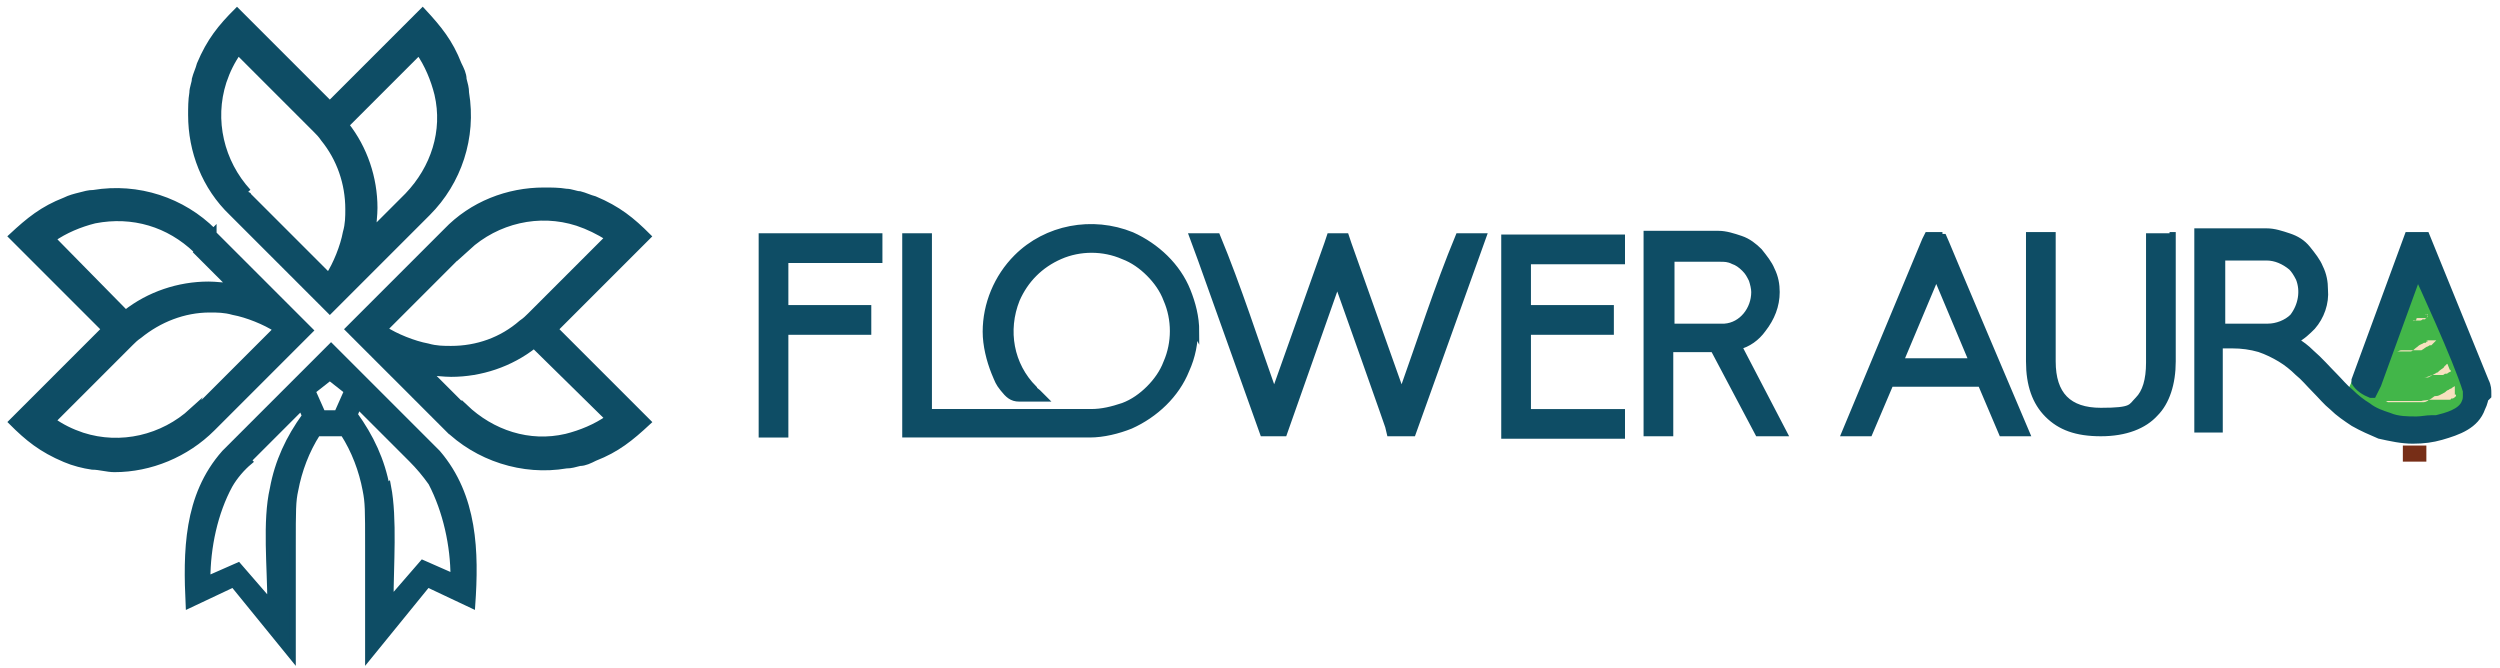 <ns0:svg xmlns:ns0="http://www.w3.org/2000/svg" xmlns:ns1="http://www.w3.org/1999/xlink" width="202" height="54" data-name="Layer 1" viewBox="0 0 202 54"><ns0:defs><ns0:style>.cls-1 {
        fill: url(#linear-gradient-2);
      }

      .cls-2 {
        fill: url(#linear-gradient-10);
      }

      .cls-3, .cls-4 {
        fill: #0e4d65;
        stroke: #0e4d65;
        stroke-miterlimit: 10;
        stroke-width: .5px;
      }

      .cls-5 {
        fill: url(#linear-gradient-4);
      }

      .cls-4, .cls-6 {
        fill-rule: evenodd;
      }

      .cls-7 {
        fill: url(#linear-gradient-3);
      }

      .cls-8 {
        fill: url(#linear-gradient-5);
      }

      .cls-9 {
        fill: url(#linear-gradient-8);
      }

      .cls-10 {
        fill: #42b649;
      }

      .cls-11 {
        fill: url(#linear-gradient-7);
      }

      .cls-12 {
        fill: url(#linear-gradient-9);
      }

      .cls-13 {
        fill: #772e17;
      }

      .cls-14 {
        fill: url(#linear-gradient-6);
      }

      .cls-15 {
        fill: url(#linear-gradient);
      }

      .cls-6 {
        fill: #f7e1bf;
      }</ns0:style><ns0:linearGradient id="a" x1="195.25" x2="199.55" y1="-5089.25" y2="-5089.25" gradientTransform="translate(0 -5072) scale(1 -1)" gradientUnits="userSpaceOnUse"><ns0:stop offset="0" stop-color="#f8951d"/><ns0:stop offset=".2" stop-color="#f89b27"/><ns0:stop offset=".4" stop-color="#faac43"/><ns0:stop offset=".8" stop-color="#fcc871"/><ns0:stop offset="1" stop-color="#ffde94"/></ns0:linearGradient><ns0:linearGradient id="b" x1="195.05" x2="196.45" y1="-5087.74" y2="-5087.84" gradientTransform="translate(0 -5072) scale(1 -1)" gradientUnits="userSpaceOnUse"><ns0:stop offset="0" stop-color="#b04f26"/><ns0:stop offset="1" stop-color="#ca6d28"/></ns0:linearGradient><ns0:linearGradient ns1:href="#a" x1="194.07" x2="196.07" y1="-5088.34" y2="-5087.34"/><ns0:linearGradient ns1:href="#b" x1="195.25" x2="199.55" y1="-5089.6" y2="-5089.6"/><ns0:linearGradient ns1:href="#a" x1="192.55" x2="195.25" y1="-5091.85" y2="-5091.85"/><ns0:linearGradient ns1:href="#a" x1="190.85" x2="195.25"/><ns0:linearGradient ns1:href="#a" x2="197.95" y1="-5091.85" y2="-5091.85"/><ns0:linearGradient x1="196.14" x2="197.24" y1="-5092.6" y2="-5090.8" gradientTransform="translate(0 -5072) scale(1 -1)" gradientUnits="userSpaceOnUse"><ns0:stop offset="0" stop-color="#b04f26"/><ns0:stop offset=".3" stop-color="#c05d26"/><ns0:stop offset=".7" stop-color="#d56f26"/><ns0:stop offset="1" stop-color="#dd7626"/></ns0:linearGradient><ns0:linearGradient x1="190.85" x2="195.25" y1="-5089.6" y2="-5089.6" gradientTransform="translate(0 -5072) scale(1 -1)" gradientUnits="userSpaceOnUse"><ns0:stop offset="0" stop-color="#ca6d28"/><ns0:stop offset="1" stop-color="#b04f26"/></ns0:linearGradient><ns0:linearGradient ns1:href="#b" x1="192.15" x2="195.55" y1="-5092.31" y2="-5091.41"/></ns0:defs><ns0:path d="M195.25,19.2l-5.8,12.9s2.8,2.3,5.8,2.2,4.7-2.3,4.1-3.8c-.9-2.1-4.1-11.3-4.1-11.3Z" class="cls-10"/><ns0:g><ns0:path d="M196.85,27.5h0c-.2.2-.3.3-.4.4h-.1c-.1,0,0,0-.2.1-.1,0-.3.2-.5.3h-1.6c-.2,0-.2.1-.4.1h-.4.4c.2,0,.1,0,.1,0h1c.2,0,.3-.2.6-.4.2-.2.4-.2.5-.3h.1q.1,0,.1-.1h.1s0-.2-.1-.1h.8Z" class="cls-6"/><ns0:path d="M197.75,29.4h0s-.1,0-.1.1c0,0-.1,0-.2.2-.3.2-.4.3-.5.4-.1,0,0,0-.4.2-.1,0-.4.2-.7.2h-.8c-.1,0,0,0,0,0h-1.7c-.1,0,0,0,0,0h.7c.2,0,0,0,0,0h2.1c.1,0,.2-.1.4-.2h.8q.1,0,.2-.1h.1q.1,0,.2-.1l.2-.1h0s-.1-.2-.1-.1h0l-.2-.5Z" class="cls-6"/><ns0:path d="M198.35,31.2s-.2.1-.3.2c0,0-.1,0-.2.1,0,0-.1,0-.3.2-.4.2-.5.3-.7.3s-.1,0-.4.2-.5.1-.8.2h-1.9c-.1,0,0,0,0,0h-1.4s-.1,0,0,0h.2c.2,0,0,0,0,0h.1c.2,0,.1,0,.3.1h2.8c.1,0,.3,0,.5-.2h1.6c.1,0,.2,0,.2-.1h.1c.1,0,.2-.1.3-.2,0,0,0-.2-.1-.1h0v-.7Z" class="cls-6"/><ns0:path d="M196.15,25.4v.1h0v.1h0l-.1.1h-.7c-.2,0,0,.1-.2.2s-.1,0-.2,0c0,0-.2,0-.1,0h.5c.1,0,0,0,0,0h.2s.1,0,.2-.1h.2c0-.1,0,0,.1-.1s0,0,.1-.2h0s-.1-.2-.2-.1h.2Z" class="cls-6"/></ns0:g><ns0:rect width="1.9" height="1.3" x="194.15" y="36" class="cls-13"/><ns0:path d="M175.55,19v10.2c0,1.8-.5,3.3-1.4,4.2-.9,1-2.4,1.6-4.4,1.6s-3.3-.5-4.3-1.5-1.5-2.4-1.5-4.3v-10.2h1.9v10.2c0,2.7,1.3,4,3.9,4s2.4-.3,3-.9c.6-.6.9-1.6.9-3v-10.2h1.9v-.1ZM201.05,32v-.2c0-.3,0-.6-.2-1l-4.8-11.8h-1.5l-4.3,11.7h0v.2c.3.5.8.8,1.3,1h.2l.4-.8,3.2-8.8s3.2,6.9,3.9,9.3v.3c0,.2,0,.4-.1.6-.3.8-1.5,1.1-2.3,1.3h-.4c-.4,0-.8.1-1.2.1-.7,0-1.5,0-2.2-.3-.6-.2-1.2-.4-1.7-.8-.5-.3-1-.7-1.4-1.1-.5-.4-.9-.9-1.3-1.3-.6-.6-1.2-1.3-1.9-1.9-.4-.4-.8-.7-1.3-1,.6-.3,1-.7,1.4-1.1.7-.8,1.1-1.9,1-3,0-.6-.1-1.2-.4-1.8-.2-.5-.6-1-1-1.5s-.9-.8-1.5-1-1.2-.4-1.8-.4h-5.6v16h1.8v-6.8h1c.8,0,1.5.1,2.2.3.6.2,1.2.5,1.7.8s1,.7,1.4,1.1c.5.4.9.9,1.4,1.4s.9,1,1.4,1.4c.5.5,1.1.9,1.7,1.3.7.4,1.4.7,2.1,1,.9.2,1.8.4,2.7.4s1.6-.1,2.3-.3c1.4-.4,2.8-.9,3.3-2.3.2-.4.3-.8.3-1.2h0l.2.2ZM179.45,20.8h3.7c.7,0,1.4.3,2,.8.2.2.4.5.6.9.4,1,.2,2.2-.5,3.1-.5.5-1.3.8-2,.8h-3.7v-5.5h0l-.1-.1ZM156.95,19h-1.2l-.2.4-6.5,15.6h2l1.7-4h7.3l1.7,4h2s-6.8-16-6.8-16.1v.1ZM153.55,29.2l2.9-6.9,2.9,6.9h-5.8ZM63.45,20.9v4h6.7v1.9h-6.7v8.3h-1.9v-16h9.5v1.9h-7.7l.1-.1ZM140.45,28c.8-.2,1.5-.7,2-1.4.7-.9,1.1-1.9,1.1-3,0-.6-.1-1.2-.4-1.8-.2-.5-.6-1-1-1.5-.4-.4-.9-.8-1.5-1s-1.2-.4-1.8-.4h-5.8v16.1h1.9v-6.8h3.5l3.6,6.8h2.1l-3.7-7.1h0v.1ZM134.95,20.9h4c.4,0,.7,0,1.1.2.3.1.6.3.9.6s.4.5.6.9c.1.3.2.7.2,1,0,1.4-1,2.7-2.4,2.8h-4.3v-5.5h-.1ZM123.45,20.9v4h6.7v1.9h-6.7v6.5h7.6v1.9h-9.5v-16h9.5v1.9h-7.7l.1-.2ZM96.55,26.6c0,1.1-.2,2.2-.7,3.3-.8,2-2.5,3.6-4.5,4.5-1,.4-2.2.7-3.3.7h-14.9v-16h1.9v14.2h13.1c.9,0,1.7-.2,2.6-.5.8-.3,1.5-.8,2.1-1.4s1.1-1.3,1.4-2.1c.7-1.6.7-3.5,0-5.1-.3-.8-.8-1.5-1.4-2.1s-1.3-1.1-2.1-1.4c-1.6-.7-3.5-.7-5.1,0s-2.8,1.9-3.5,3.5c-1,2.5-.5,5.3,1.4,7.2,0,.1.2.2.3.3l.5.5h-2c-.6,0-.9-.3-1.3-.8s-.4-.6-.7-1.3c-.4-1-.7-2.2-.7-3.3,0-2.2.9-4.4,2.5-6,2.4-2.4,6.1-3.1,9.3-1.8,2,.9,3.7,2.5,4.5,4.5.4,1,.7,2.1.7,3.3h0l-.1-.2ZM114.05,35h-1.7c0-.1-4.3-12.2-4.3-12.2l-4.3,12.2h-1.7l-5-14-.7-1.9h2c1.7,4.1,3.1,8.5,4.6,12.7l4.3-12.1h0l.2-.6h1.3l.2.6h0l4.3,12.1c1.5-4.2,2.9-8.6,4.6-12.7h2l-5.7,15.9h-.1Z" class="cls-3"/><ns0:path d="M26.65,35h1.1c.9,1.4,1.5,3,1.8,4.6.2,1,.2,1.6.2,4.5v9l4.8-5.9,3.6,1.7c.3-4.3.2-8.8-2.8-12.3l-8.6-8.6-8.6,8.6c-3.1,3.5-3.1,8-2.9,12.3l3.6-1.7,4.8,5.9v-9c0-2.9,0-3.6.2-4.5.3-1.6.9-3.2,1.8-4.6h1.1-.1ZM31.25,39.4c-.4-2.2-1.3-4.1-2.6-5.9l.3-.7,4.3,4.3c.6.6,1.1,1.2,1.6,1.9,1.2,2.3,1.8,5.1,1.8,7.6l-2.5-1.1-2.6,3c0-2.8.3-6.6-.2-9.2h0l-.1.1ZM25.25,31.6l1.4-1.1,1.4,1.1-.8,1.8h-1.2l-.8-1.8h0ZM20.05,37.2l4.3-4.3.3.7c-1.3,1.8-2.2,3.7-2.6,5.9-.6,2.6-.2,6.4-.2,9.2l-2.6-3-2.5,1.1c0-2.6.6-5.4,1.8-7.6.4-.7,1-1.4,1.6-1.9h0l-.1-.1Z" class="cls-4"/><ns0:path d="M17.25,18.7c-2.5-2.5-6.1-3.7-9.7-3.1-.4,0-.7.1-1.1.2-.4.1-.8.2-1.2.4-1.8.7-2.9,1.6-4.3,2.9l7.5,7.5-7.5,7.5c1.3,1.3,2.4,2.2,4.3,3,.7.3,1.5.5,2.2.6.6,0,1.2.2,1.8.2,2.9,0,5.8-1.2,7.9-3.3l7.9-7.9-7.9-7.9.1-.1ZM15.75,20.2l2.9,2.9c-.6,0-1.2-.1-1.8-.1-2.4,0-4.8.8-6.7,2.3l-5.9-6c1-.7,2.2-1.2,3.4-1.5,3.1-.6,6,.3,8.2,2.4h-.1ZM15.55,33.2c-2.4,2.2-5.8,3-8.9,2-.9-.3-1.7-.7-2.4-1.2l6.3-6.3c.2-.2.4-.4.7-.6h0c1.6-1.3,3.6-2.1,5.7-2.1.6,0,1.2,0,1.9.2,1.1.2,2.6.8,3.5,1.4l-6.6,6.6h-.2ZM34.55,17.2c2.5-2.5,3.7-6.1,3.1-9.7,0-.4-.1-.7-.2-1.1,0-.4-.2-.8-.4-1.2-.7-1.8-1.6-2.9-2.9-4.3l-7.5,7.5L19.15.9c-1.3,1.3-2.2,2.4-3,4.3-.1.4-.3.8-.4,1.2,0,.3-.2.7-.2,1.1-.1.6-.1,1.2-.1,1.8,0,2.9,1.1,5.8,3.3,7.9l7.9,7.9,7.9-7.9h0ZM33.05,15.7l-2.9,2.9c0-.6.1-1.2.1-1.8,0-2.4-.8-4.8-2.3-6.7l5.9-5.9c.7,1,1.2,2.2,1.5,3.4.7,3-.3,6-2.4,8.2l.1-.1ZM20.05,15.5c-2.2-2.4-3-5.8-2-8.9.3-.9.7-1.7,1.2-2.4l6.3,6.3c.2.2.4.4.6.7h0c1.3,1.6,2,3.6,2,5.7,0,.6,0,1.2-.2,1.9-.2,1.1-.8,2.6-1.4,3.5l-6.6-6.6h0l.1-.2ZM36.05,34.5c2.5,2.5,6.2,3.7,9.7,3.1.4,0,.7-.1,1.1-.2.4,0,.8-.2,1.2-.4,1.8-.7,2.9-1.6,4.3-2.9l-7.5-7.5,7.5-7.5c-1.3-1.3-2.4-2.2-4.3-3-.4-.1-.8-.3-1.2-.4-.3,0-.7-.2-1.1-.2-.6-.1-1.2-.1-1.8-.1-2.9,0-5.8,1.1-7.9,3.3l-7.9,7.9,7.9,7.9h0ZM37.55,33l-2.9-2.9c.6,0,1.2.1,1.8.1,2.4,0,4.8-.8,6.7-2.3l6,5.9c-1,.7-2.2,1.2-3.4,1.5-3,.7-6-.3-8.2-2.4h0v.1ZM37.75,20c2.4-2.2,5.8-3,8.9-2,.9.3,1.7.7,2.5,1.2l-6.3,6.3c-.2.2-.4.4-.7.6h0c-1.6,1.4-3.6,2.1-5.7,2.1-.6,0-1.2,0-1.9-.2-1.1-.2-2.6-.8-3.5-1.4l6.6-6.6h.1Z" class="cls-3"/><ns0:g><ns0:polygon points="199.55 16.6 196.35 16.5 195.25 18 199.55 16.6" class="cls-15"/><ns0:polygon points="196.35 16.5 195.25 13.5 195.25 18 196.35 16.5" class="cls-1"/><ns0:polygon points="195.25 13.5 194.15 16.5 195.25 18 195.25 13.5" class="cls-7"/><ns0:polygon points="195.25 18 197.05 18.6 199.55 16.6 195.25 18 195.25 18" class="cls-5"/><ns0:polygon points="193.45 18.6 192.55 21.7 195.25 18 193.45 18.6" class="cls-8"/><ns0:polygon points="195.25 18 194.15 16.5 190.85 16.6 195.25 18 195.25 18" class="cls-14"/><ns0:polygon points="195.25 19.9 197.95 21.7 195.25 18 195.25 19.9" class="cls-11"/><ns0:polygon points="195.25 18 197.95 21.7 197.05 18.6 195.25 18" class="cls-9"/><ns0:polygon points="195.25 18 190.85 16.6 193.45 18.6 195.25 18 195.25 18" class="cls-12"/><ns0:polygon points="195.25 18 192.55 21.7 195.25 19.9 195.25 18 195.25 18" class="cls-2"/></ns0:g></ns0:svg>
